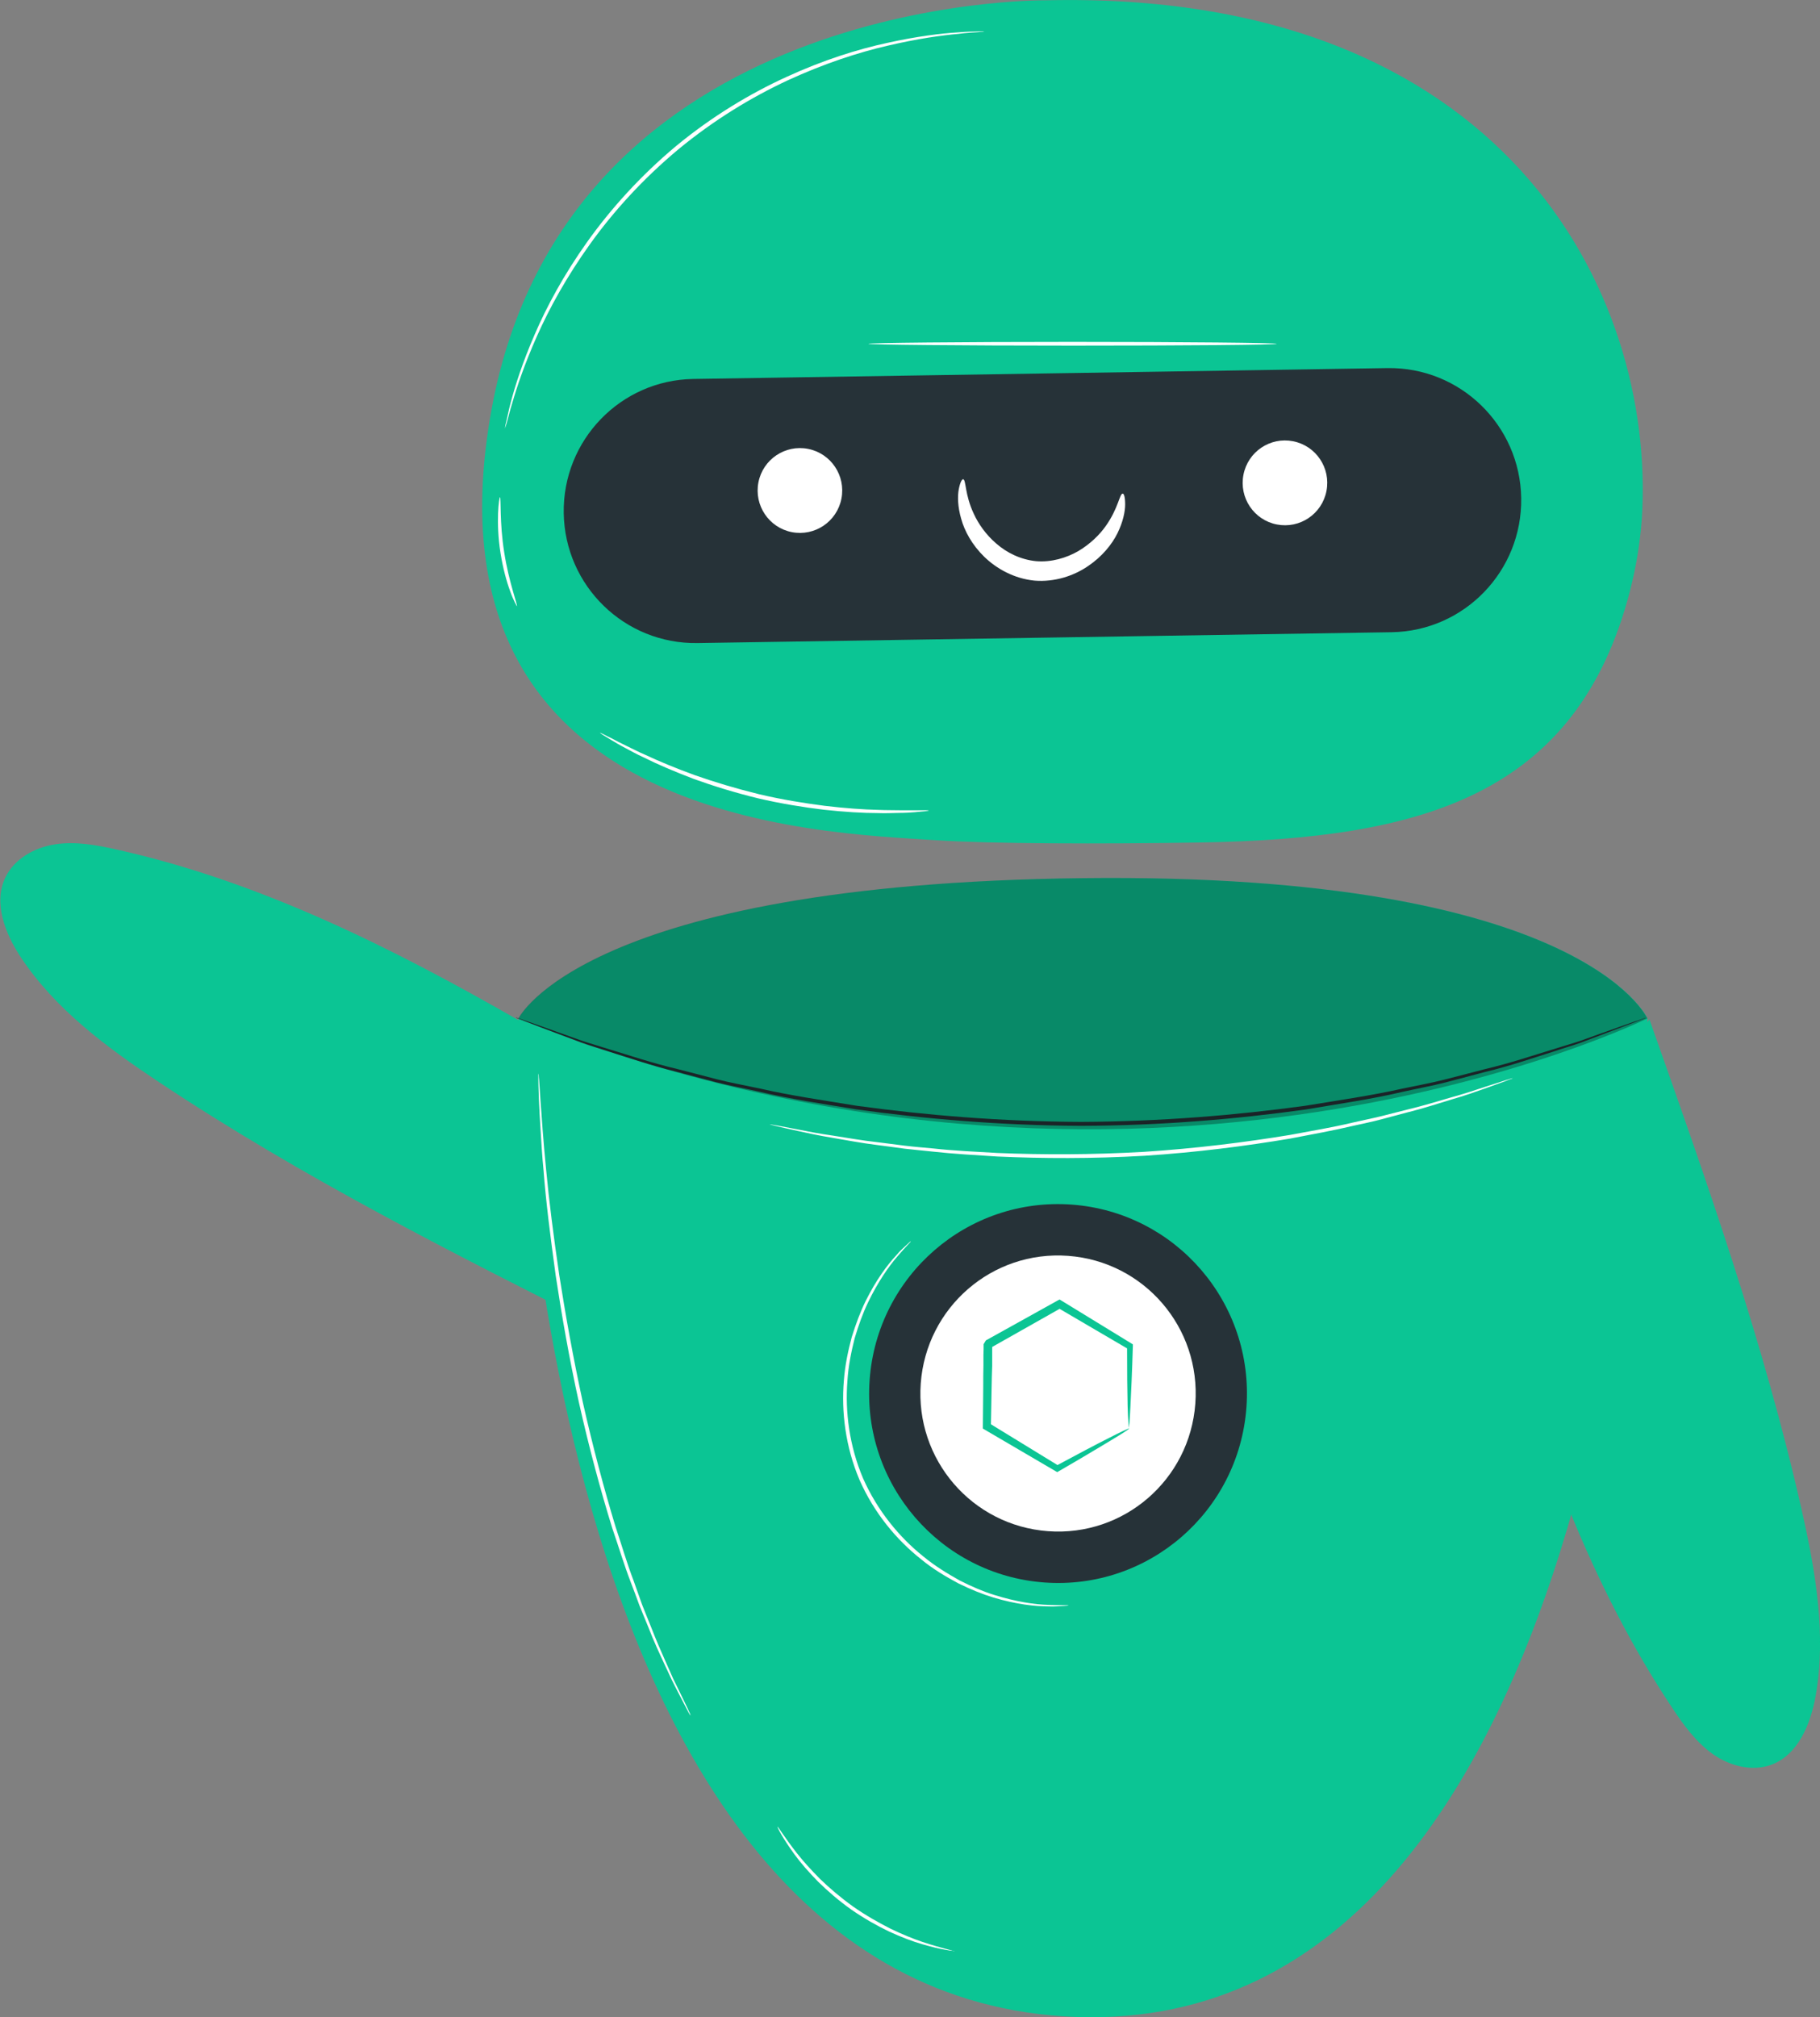 <?xml version="1.0" encoding="UTF-8"?> <svg xmlns="http://www.w3.org/2000/svg" width="74" height="82" viewBox="0 0 74 82" fill="none"><rect x="0" y="0" width="74" height="82" fill="#808080" stroke="none"/><g clip-path="url(#clip0_64_39811)"><path d="M21.161 41.517C15.973 38.536 10.551 35.822 4.718 34.529C3.899 34.346 3.057 34.194 2.231 34.324C1.404 34.453 0.585 34.909 0.221 35.662C-0.28 36.704 0.206 37.943 0.843 38.909C2.246 41.03 4.347 42.581 6.463 43.988C12.257 47.843 18.491 50.984 24.703 54.109C23.914 49.676 22.367 45.859 21.176 41.517" fill="#0BC594"></path><path d="M60.934 52.984C62.625 58.732 64.673 64.451 67.995 69.431C68.457 70.131 68.965 70.823 69.648 71.309C70.331 71.788 71.241 72.031 72.029 71.735C73.106 71.332 73.615 70.093 73.819 68.96C74.267 66.45 73.819 63.88 73.258 61.394C71.726 54.596 69.39 48.003 67.062 41.434C64.574 45.182 63.065 49.015 60.934 52.976" fill="#0BC594"></path><path d="M21.078 41.401C21.078 41.401 21.488 81.207 43.77 81.99C66.053 82.766 66.986 41.69 66.986 41.401C66.986 41.401 64.354 35.462 44.036 35.698C23.718 35.934 21.086 41.401 21.086 41.401H21.078Z" fill="#0BC594"></path><path d="M50.679 57.211C50.368 61.454 46.69 64.64 42.458 64.328C38.226 64.016 35.048 60.328 35.359 56.086C35.67 51.843 39.348 48.657 43.58 48.968C47.812 49.28 50.99 52.968 50.679 57.211Z" fill="#263238"></path><path d="M48.601 57.058C48.374 60.153 45.697 62.472 42.61 62.243C39.523 62.015 37.21 59.331 37.437 56.236C37.665 53.142 40.342 50.822 43.429 51.051C46.516 51.279 48.829 53.963 48.601 57.058Z" fill="white"></path><path d="M45.901 58.078C45.901 58.078 45.864 57.736 45.848 57.151C45.833 56.573 45.826 55.744 45.826 54.733L45.886 54.847C45.044 54.36 44.074 53.782 43.004 53.159H43.163C42.261 53.668 41.283 54.223 40.259 54.801C40.183 54.931 40.365 54.626 40.342 54.657V54.68V54.71V54.763V54.87V55.09V55.524C40.327 55.812 40.327 56.094 40.319 56.375C40.312 56.93 40.297 57.478 40.289 57.995L40.213 57.85C41.267 58.497 42.223 59.082 43.057 59.592H42.928C43.816 59.113 44.551 58.725 45.067 58.466C45.583 58.2 45.886 58.063 45.901 58.071C45.924 58.086 45.666 58.253 45.173 58.55C44.68 58.846 43.96 59.28 43.05 59.805L42.989 59.843L42.921 59.805C42.079 59.31 41.108 58.74 40.039 58.117L39.963 58.071V57.98C39.963 57.455 39.978 56.915 39.978 56.36C39.978 56.079 39.978 55.797 39.986 55.508V55.075L39.993 54.854V54.748V54.695V54.664V54.649V54.642C39.993 54.642 40.16 54.36 40.084 54.489C41.108 53.919 42.094 53.372 42.997 52.87L43.08 52.824L43.156 52.87C44.21 53.516 45.173 54.102 46 54.611L46.061 54.649V54.718C46.03 55.767 45.992 56.611 45.962 57.189C45.932 57.767 45.909 58.071 45.886 58.063L45.901 58.078Z" fill="#0BC594"></path><path d="M20.986 41.363C20.986 41.363 21.024 41.371 21.1 41.401C21.183 41.432 21.297 41.47 21.434 41.515C21.737 41.622 22.169 41.774 22.723 41.972C23.003 42.07 23.314 42.184 23.656 42.306C23.997 42.42 24.376 42.527 24.778 42.656C25.59 42.899 26.5 43.211 27.531 43.454C28.047 43.584 28.586 43.728 29.147 43.873C29.708 44.017 30.307 44.123 30.914 44.253C32.135 44.534 33.455 44.724 34.843 44.952C37.626 45.333 40.705 45.591 43.951 45.606C47.197 45.591 50.277 45.333 53.06 44.952C54.448 44.724 55.768 44.534 56.989 44.26C57.596 44.131 58.195 44.025 58.756 43.88C59.317 43.736 59.856 43.599 60.371 43.462C61.403 43.219 62.321 42.907 63.124 42.663C63.526 42.534 63.906 42.428 64.247 42.314C64.588 42.192 64.899 42.078 65.18 41.979C65.734 41.782 66.166 41.629 66.469 41.523C66.613 41.477 66.727 41.439 66.803 41.409C66.879 41.386 66.917 41.371 66.917 41.379C66.917 41.379 66.879 41.401 66.803 41.424C66.719 41.455 66.613 41.5 66.469 41.553C66.166 41.667 65.741 41.827 65.187 42.04C64.907 42.147 64.596 42.261 64.262 42.39C63.921 42.511 63.542 42.618 63.14 42.755C62.336 43.006 61.426 43.325 60.386 43.576C59.871 43.713 59.332 43.857 58.771 44.002C58.21 44.146 57.611 44.253 57.004 44.39C55.783 44.679 54.463 44.869 53.075 45.104C50.284 45.492 47.197 45.758 43.944 45.766C40.698 45.751 37.603 45.485 34.82 45.097C33.432 44.869 32.105 44.671 30.891 44.382C30.277 44.245 29.685 44.139 29.124 43.994C28.563 43.85 28.024 43.705 27.509 43.568C26.477 43.318 25.567 42.998 24.756 42.747C24.354 42.618 23.974 42.504 23.633 42.382C23.292 42.253 22.988 42.139 22.708 42.032C22.154 41.827 21.729 41.66 21.426 41.546C21.29 41.492 21.176 41.447 21.092 41.416C21.016 41.386 20.979 41.371 20.979 41.371L20.986 41.363Z" fill="#263238"></path><g opacity="0.3"><path d="M21.078 41.401C21.078 41.401 23.71 35.926 44.028 35.698C64.346 35.462 66.978 41.401 66.978 41.401C66.978 41.401 46.478 51.537 21.07 41.401H21.078Z" fill="black"></path></g><path d="M28.07 69.733C28.07 69.733 28.055 69.718 28.032 69.672C28.002 69.626 27.971 69.566 27.933 69.49C27.842 69.315 27.721 69.087 27.569 68.79C27.494 68.638 27.402 68.471 27.311 68.281C27.22 68.091 27.129 67.885 27.023 67.665C26.819 67.224 26.583 66.722 26.363 66.151C26.25 65.87 26.128 65.574 25.999 65.262C25.886 64.95 25.764 64.623 25.635 64.289C25.377 63.619 25.157 62.882 24.892 62.114C24.414 60.57 23.952 58.852 23.542 57.027C23.14 55.202 22.837 53.453 22.594 51.849C22.374 50.244 22.192 48.8 22.101 47.583C22.04 46.975 22.01 46.419 21.98 45.941C21.949 45.454 21.927 45.036 21.911 44.693C21.904 44.359 21.889 44.1 21.889 43.903C21.889 43.819 21.889 43.751 21.889 43.697C21.889 43.652 21.889 43.629 21.889 43.629C21.889 43.629 21.889 43.652 21.904 43.697C21.904 43.751 21.911 43.819 21.919 43.903C21.934 44.093 21.949 44.359 21.972 44.686C21.995 45.028 22.025 45.446 22.063 45.925C22.101 46.412 22.146 46.959 22.207 47.568C22.321 48.784 22.503 50.229 22.738 51.826C22.988 53.423 23.299 55.172 23.694 56.989C24.103 58.806 24.558 60.517 25.029 62.068C25.286 62.836 25.499 63.574 25.757 64.243C25.878 64.578 25.992 64.904 26.105 65.224C26.227 65.536 26.348 65.832 26.462 66.114C26.682 66.684 26.902 67.186 27.099 67.627C27.198 67.847 27.289 68.052 27.372 68.243C27.463 68.425 27.547 68.6 27.622 68.752C27.767 69.049 27.88 69.284 27.964 69.459C27.994 69.535 28.024 69.596 28.047 69.642C28.062 69.687 28.078 69.71 28.07 69.71V69.733Z" fill="white"></path><path d="M38.802 79.307C38.802 79.307 38.673 79.307 38.446 79.261C38.218 79.224 37.892 79.147 37.498 79.033C37.103 78.919 36.64 78.745 36.147 78.516C35.654 78.281 35.131 77.984 34.615 77.627C34.1 77.262 33.645 76.866 33.258 76.486C32.879 76.098 32.553 75.726 32.31 75.391C32.067 75.057 31.885 74.775 31.771 74.578C31.657 74.38 31.605 74.266 31.612 74.258C31.635 74.243 31.893 74.684 32.393 75.323C32.644 75.642 32.97 76.007 33.349 76.387C33.736 76.76 34.191 77.148 34.691 77.505C35.199 77.862 35.715 78.151 36.193 78.395C36.678 78.63 37.126 78.813 37.513 78.942C38.286 79.201 38.787 79.292 38.779 79.322L38.802 79.307Z" fill="white"></path><path d="M43.45 65.263C43.45 65.263 43.374 65.278 43.238 65.285C43.102 65.285 42.889 65.316 42.624 65.301C42.093 65.301 41.319 65.217 40.401 64.943C39.946 64.806 39.461 64.609 38.953 64.358C38.46 64.092 37.937 63.787 37.451 63.384C36.458 62.601 35.54 61.506 34.948 60.16C34.372 58.807 34.205 57.385 34.311 56.123C34.357 55.492 34.486 54.898 34.63 54.359C34.797 53.819 34.979 53.332 35.191 52.899C35.616 52.039 36.078 51.416 36.443 51.028C36.609 50.823 36.776 50.694 36.875 50.595C36.973 50.496 37.034 50.45 37.034 50.458C37.049 50.473 36.829 50.671 36.488 51.074C36.139 51.477 35.699 52.1 35.29 52.952C35.085 53.378 34.91 53.864 34.751 54.397C34.615 54.937 34.493 55.514 34.455 56.138C34.357 57.377 34.531 58.776 35.093 60.099C35.676 61.415 36.571 62.495 37.542 63.27C38.02 63.666 38.528 63.97 39.014 64.244C39.507 64.495 39.984 64.7 40.432 64.837C41.327 65.118 42.093 65.225 42.624 65.24C43.147 65.263 43.443 65.24 43.443 65.263H43.45Z" fill="white"></path><path d="M42.488 0.014C42.488 0.014 23.064 -0.221 19.985 16.651C16.914 33.517 33.341 33.836 38.066 34.156C40.213 34.3 44.794 34.315 48.836 34.247C57.793 34.095 64.118 32.353 66.272 24.027C66.522 23.054 66.689 22.058 66.758 21.047C67.326 11.907 61.16 -0.442 42.488 0.014Z" fill="#0BC594"></path><path d="M56.58 25.7L28.358 26.141C25.401 26.187 22.966 23.822 22.921 20.857C22.875 17.891 25.234 15.45 28.192 15.405L56.413 14.963C59.371 14.918 61.805 17.283 61.851 20.248C61.896 23.214 59.538 25.655 56.58 25.7Z" fill="#263238"></path><path d="M34.212 20.27C34.03 21.205 33.127 21.813 32.194 21.631C31.262 21.448 30.655 20.544 30.837 19.608C31.019 18.673 31.922 18.065 32.854 18.247C33.787 18.43 34.394 19.334 34.212 20.27Z" fill="white"></path><path d="M53.933 19.959C53.751 20.895 52.848 21.503 51.915 21.32C50.982 21.138 50.376 20.233 50.558 19.298C50.74 18.362 51.642 17.754 52.575 17.937C53.508 18.119 54.115 19.024 53.933 19.959Z" fill="white"></path><path d="M39.158 19.481C39.287 19.496 39.218 20.097 39.598 20.895C39.78 21.291 40.083 21.732 40.508 22.096C40.932 22.469 41.501 22.75 42.123 22.811C42.745 22.864 43.359 22.682 43.845 22.401C44.33 22.112 44.709 21.739 44.96 21.382C45.475 20.659 45.521 20.059 45.65 20.066C45.703 20.066 45.748 20.218 45.748 20.507C45.748 20.789 45.665 21.207 45.438 21.671C45.21 22.134 44.808 22.629 44.232 23.017C43.663 23.404 42.889 23.671 42.055 23.602C41.228 23.518 40.515 23.115 40.022 22.636C39.522 22.15 39.218 21.587 39.082 21.093C38.938 20.599 38.93 20.173 38.983 19.891C39.036 19.61 39.112 19.473 39.165 19.481H39.158Z" fill="white"></path><path d="M40.031 1.277C40.031 1.277 40.008 1.277 39.962 1.293C39.909 1.293 39.841 1.3 39.757 1.308C39.575 1.323 39.31 1.331 38.969 1.376C38.286 1.437 37.3 1.574 36.102 1.855C34.904 2.129 33.508 2.585 32.037 3.262C30.565 3.946 29.033 4.874 27.585 6.068C26.144 7.269 24.938 8.6 23.99 9.923C23.042 11.246 22.336 12.531 21.836 13.656C21.335 14.782 21.017 15.725 20.827 16.386C20.721 16.713 20.668 16.979 20.615 17.147C20.592 17.223 20.577 17.291 20.554 17.344C20.539 17.39 20.531 17.413 20.531 17.413C20.531 17.413 20.531 17.39 20.539 17.344C20.546 17.291 20.562 17.223 20.584 17.139C20.63 16.964 20.675 16.698 20.766 16.363C20.941 15.694 21.244 14.736 21.737 13.603C22.223 12.47 22.928 11.162 23.876 9.832C24.824 8.501 26.038 7.148 27.486 5.939C28.942 4.737 30.497 3.802 31.983 3.125C33.47 2.441 34.881 2 36.087 1.741C37.293 1.475 38.286 1.353 38.976 1.315C39.318 1.285 39.591 1.285 39.773 1.277C39.856 1.277 39.924 1.277 39.977 1.277C40.023 1.277 40.046 1.277 40.046 1.277H40.031Z" fill="white"></path><path d="M21.017 24.644C21.017 24.644 20.881 24.424 20.744 24.036C20.6 23.648 20.448 23.1 20.35 22.477C20.251 21.853 20.236 21.283 20.251 20.872C20.266 20.462 20.312 20.211 20.327 20.211C20.38 20.211 20.304 21.23 20.501 22.454C20.691 23.678 21.063 24.629 21.017 24.644Z" fill="white"></path><path d="M51.914 13.975C51.914 14.02 48.198 14.05 43.609 14.05C39.021 14.05 35.305 14.012 35.305 13.975C35.305 13.937 39.021 13.898 43.609 13.898C48.198 13.898 51.914 13.937 51.914 13.975Z" fill="white"></path><path d="M37.748 32.954C37.748 32.954 37.702 32.969 37.611 32.977C37.497 32.984 37.368 32.999 37.209 33.015C37.035 33.03 36.815 33.045 36.565 33.045C36.314 33.045 36.026 33.068 35.715 33.053C35.086 33.053 34.335 33.007 33.5 32.916C32.674 32.817 31.764 32.672 30.823 32.452C29.883 32.224 29.003 31.95 28.222 31.669C27.441 31.372 26.743 31.076 26.182 30.794C25.893 30.665 25.643 30.52 25.423 30.406C25.203 30.292 25.014 30.178 24.862 30.087C24.725 30.003 24.612 29.935 24.513 29.874C24.437 29.821 24.392 29.798 24.399 29.791C24.407 29.783 24.445 29.806 24.528 29.844C24.627 29.897 24.748 29.958 24.892 30.026C25.044 30.11 25.241 30.209 25.461 30.315C25.689 30.422 25.939 30.558 26.227 30.68C26.796 30.946 27.486 31.235 28.267 31.517C29.048 31.79 29.928 32.056 30.861 32.285C31.794 32.505 32.697 32.65 33.523 32.756C34.35 32.855 35.093 32.908 35.723 32.923C36.034 32.938 36.322 32.931 36.572 32.938C36.822 32.938 37.035 32.938 37.217 32.938C37.376 32.938 37.513 32.938 37.619 32.938C37.71 32.938 37.763 32.938 37.763 32.946L37.748 32.954Z" fill="white"></path><path d="M61.501 43.835C61.501 43.835 61.478 43.85 61.425 43.865C61.364 43.888 61.296 43.911 61.205 43.949C61 44.025 60.72 44.124 60.363 44.253C59.999 44.383 59.552 44.542 59.021 44.694C58.49 44.854 57.898 45.052 57.224 45.219C56.89 45.31 56.533 45.401 56.169 45.5C55.805 45.599 55.418 45.675 55.016 45.766C54.22 45.956 53.363 46.109 52.461 46.283C50.648 46.588 48.646 46.846 46.53 46.983C44.414 47.105 42.389 47.097 40.553 47.013C39.636 46.953 38.763 46.907 37.952 46.816C37.542 46.77 37.155 46.74 36.776 46.694C36.405 46.641 36.041 46.595 35.699 46.55C35.009 46.466 34.395 46.344 33.849 46.253C33.303 46.162 32.84 46.063 32.461 45.979C32.089 45.896 31.801 45.835 31.588 45.782C31.497 45.759 31.422 45.744 31.361 45.728C31.308 45.713 31.285 45.706 31.285 45.706C31.285 45.706 31.316 45.706 31.361 45.713C31.422 45.721 31.497 45.736 31.588 45.751C31.801 45.789 32.097 45.85 32.468 45.919C32.847 45.995 33.318 46.086 33.856 46.162C34.402 46.245 35.017 46.359 35.707 46.435C36.048 46.481 36.412 46.527 36.784 46.572C37.155 46.618 37.55 46.648 37.959 46.687C38.771 46.778 39.643 46.816 40.553 46.869C42.381 46.945 44.398 46.945 46.514 46.823C48.623 46.687 50.625 46.435 52.43 46.139C53.333 45.972 54.19 45.827 54.986 45.637C55.38 45.546 55.767 45.47 56.139 45.379C56.503 45.287 56.859 45.196 57.193 45.112C57.868 44.953 58.467 44.763 58.998 44.611C59.529 44.466 59.984 44.314 60.348 44.192C60.712 44.078 60.993 43.987 61.198 43.919C61.289 43.888 61.364 43.873 61.418 43.85C61.471 43.835 61.493 43.827 61.493 43.835H61.501Z" fill="white"></path></g><defs><clipPath id="clip0_64_39811"><rect width="74" height="82" fill="white"></rect></clipPath></defs></svg> 